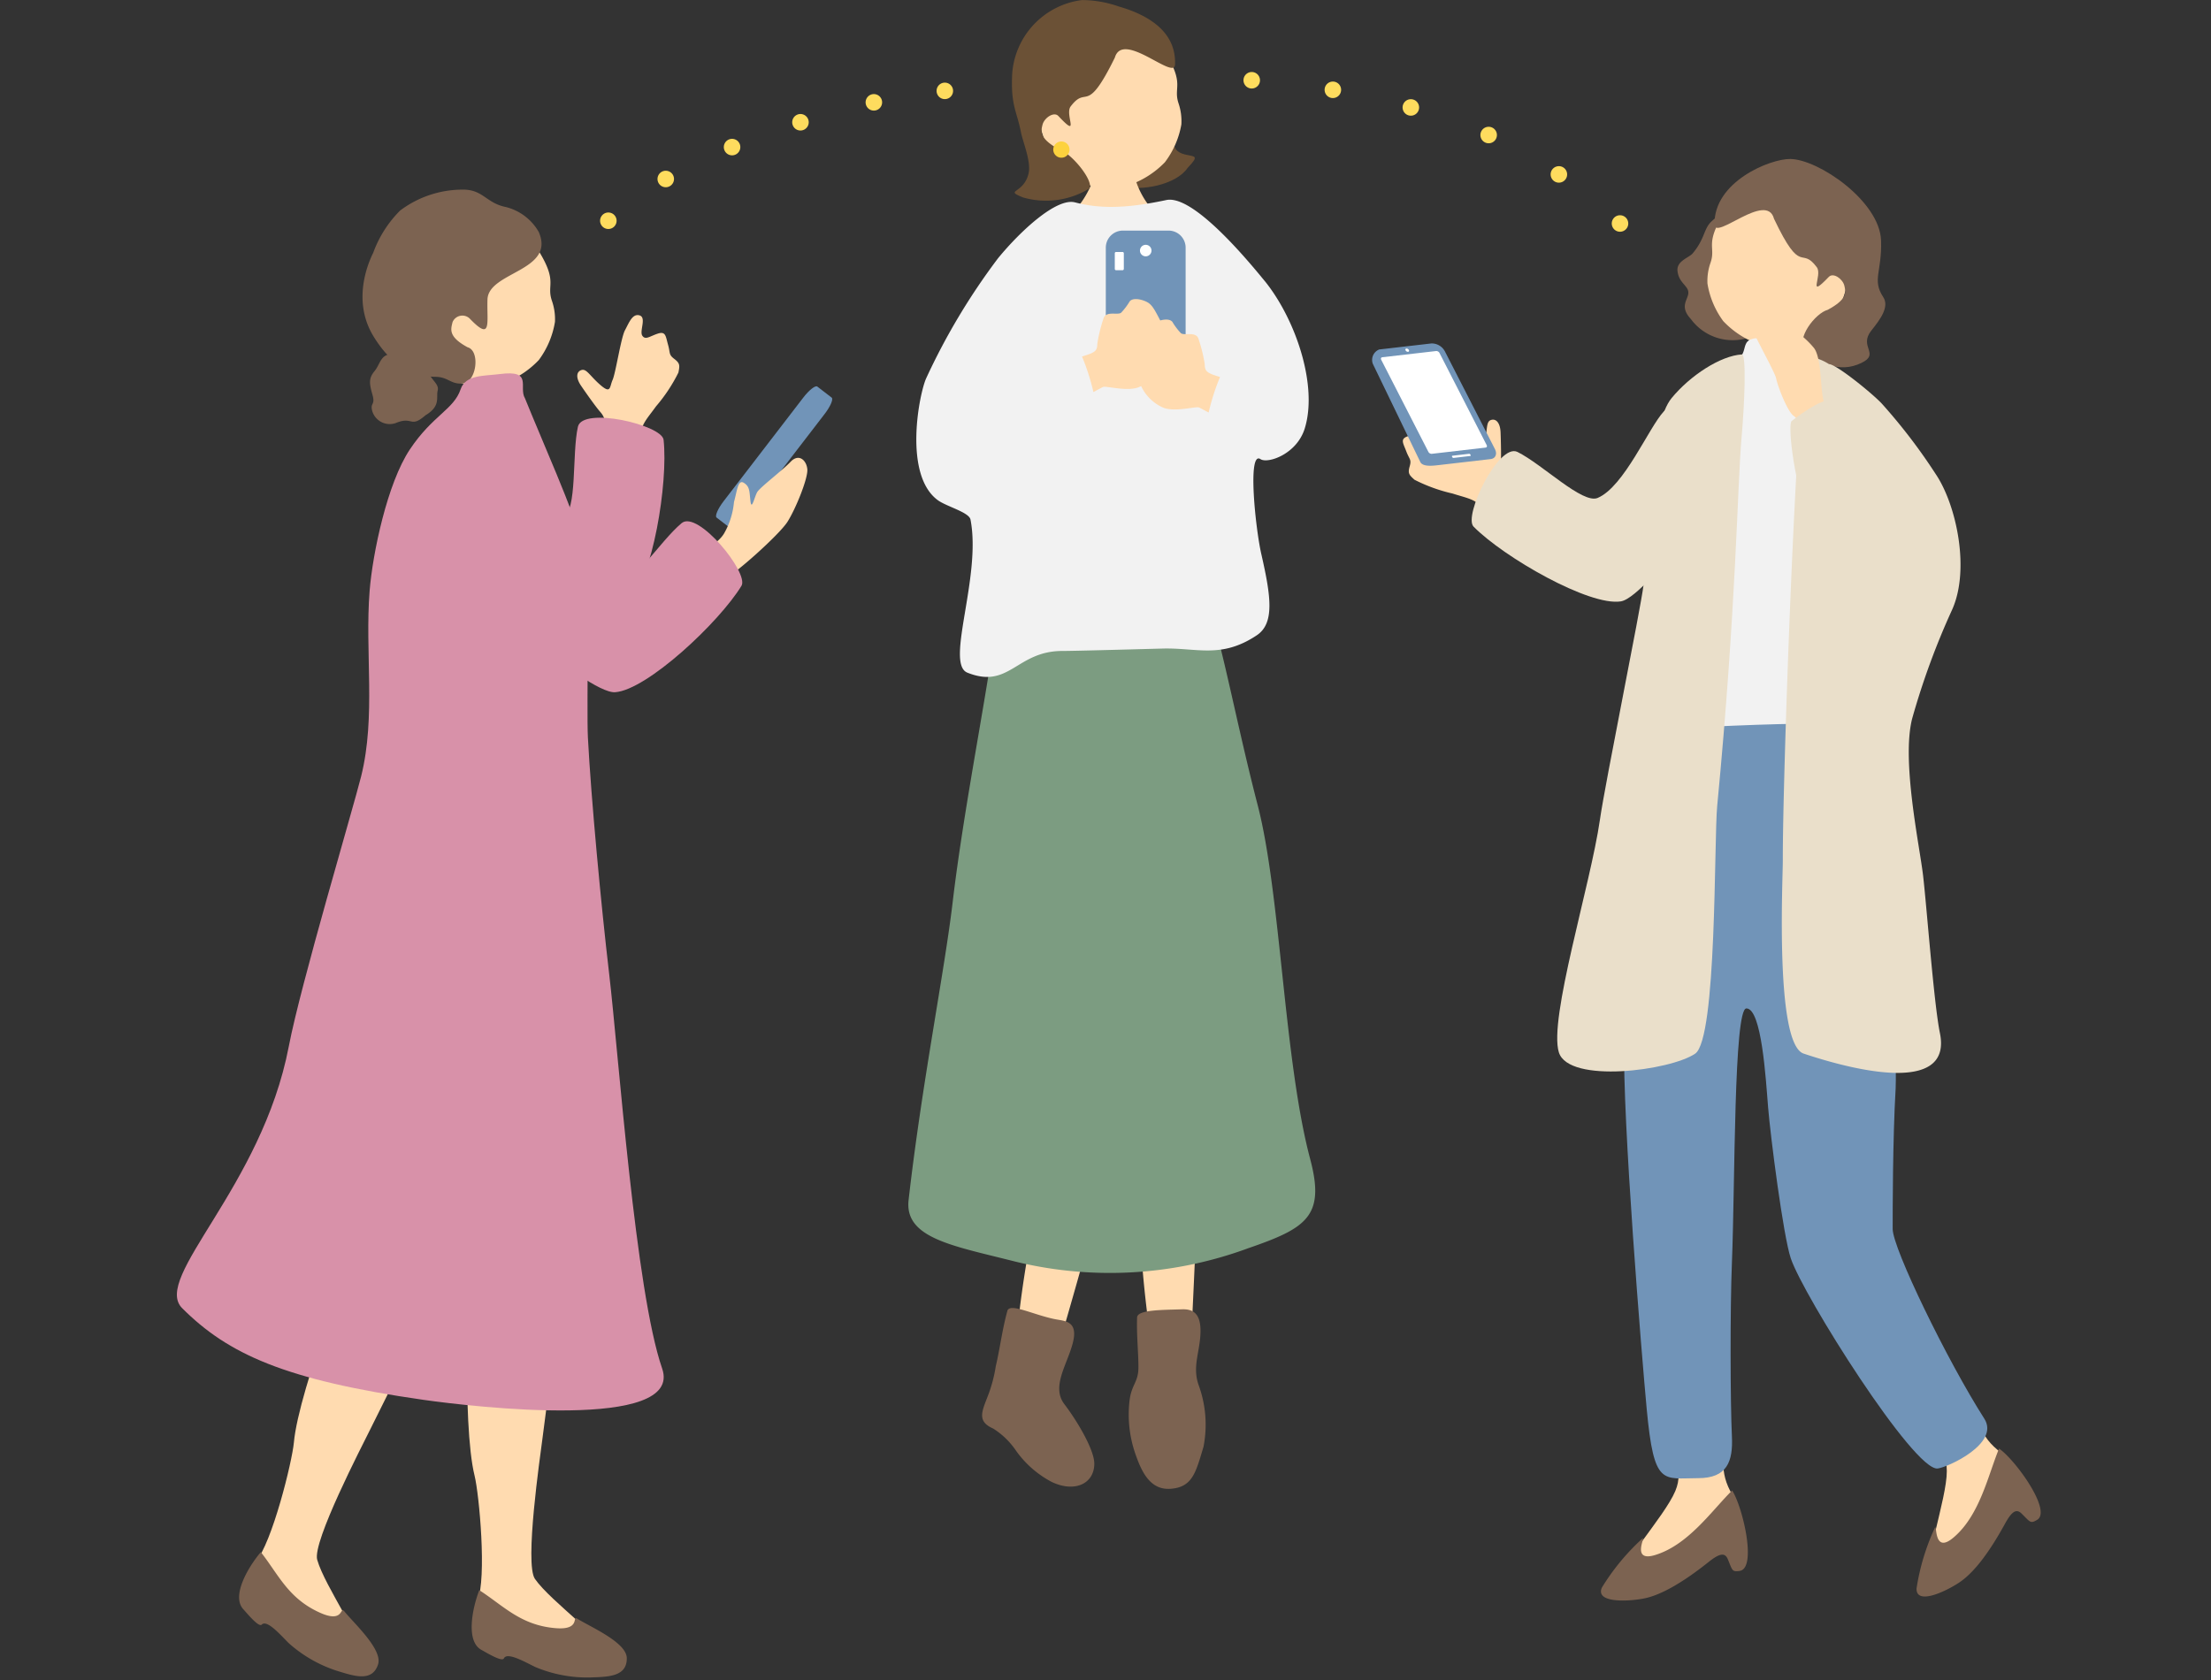 <svg xmlns="http://www.w3.org/2000/svg" xmlns:xlink="http://www.w3.org/1999/xlink" width="200" height="152" viewBox="0 0 200 152">
  <rect x="0" y="0" width="200" height="152" fill="#333333" stroke="none"/>
  <defs>
    <clipPath id="clip-path">
      <rect id="長方形_6890" data-name="長方形 6890" width="200" height="152" transform="translate(658 2092)" fill="none" stroke="#707070" stroke-width="1"/>
    </clipPath>
    <clipPath id="clip-path-2">
      <rect id="長方形_6889" data-name="長方形 6889" width="168.593" height="151.776" fill="none"/>
    </clipPath>
  </defs>
  <g id="カテゴリイラスト03" transform="translate(-658 -2092)" clip-path="url(#clip-path)">
    <g id="グループ_29001" data-name="グループ 29001" transform="translate(674 2092)">
      <g id="グループ_29000" data-name="グループ 29000" clip-path="url(#clip-path-2)">
        <path id="パス_80660" data-name="パス 80660" d="M56.27,265.311c.857-2.129.16-9.667-.258-11.357-1.157-4.678-.608-19.045-.157-21.913.092-.588.436-2.575,3.727-2.906,3.172-.319,4.947,1.949,4.814,3.239-.73,7.062-1.656,13.557-2.242,18.2-.207,1.642-1.633,11.352-.683,12.718,1.473,2.12,6.746,5.774,5.861,6.414-2.42.911-11.624-1.07-11.062-4.4" transform="translate(-29.083 -120.44)" fill="#ffdbb0"/>
        <path id="パス_80661" data-name="パス 80661" d="M56.9,303.334c2.178,1.4,3.707,3.145,6.816,3.431,2.433.234,1.523-1.177,2.071-.836,1.189.741,4.44,2.133,4.459,3.55.023,1.713-1.728,1.7-3.382,1.756a12.147,12.147,0,0,1-4.9-.949c-.971-.472-2.545-1.379-2.837-.778-.152.312-1.272-.339-2.061-.787-1.4-.8-.791-3.762-.164-5.387" transform="translate(-29.548 -159.463)" fill="#7c6351"/>
        <path id="パス_80662" data-name="パス 80662" d="M14.766,261.051c1.506-1.732,3.313-9.083,3.47-10.817.436-4.8,5.653-18.2,7.017-20.759.279-.525,1.254-2.29,4.472-1.527,3.1.736,4.038,3.46,3.49,4.635-3,6.435-6,12.271-8.071,16.47-.733,1.485-5.255,10.194-4.8,11.8.7,2.485,4.487,7.662,3.442,7.978-2.585.069-10.635-4.812-9.015-7.775" transform="translate(-7.651 -119.733)" fill="#ffdbb0"/>
        <path id="パス_80663" data-name="パス 80663" d="M13.833,296.072c1.6,2.036,2.474,4.184,5.32,5.471,2.223,1.017,1.824-.614,2.23-.113.881,1.089,3.5,3.468,3.053,4.813-.539,1.626-2.189,1.04-3.771.554a12.147,12.147,0,0,1-4.321-2.5c-.764-.764-1.954-2.136-2.427-1.663-.246.245-1.091-.736-1.691-1.418-1.065-1.21.482-3.813,1.606-5.144" transform="translate(-6.24 -155.645)" fill="#7c6351"/>
        <path id="パス_80664" data-name="パス 80664" d="M103.5,84.093c-.52.677-.8,1.339-.631,1.472l1.3,1c.173.133.74-.312,1.261-.988l7.22-9.392c.52-.677.8-1.339.631-1.472l-1.3-1c-.173-.133-.74.312-1.261.988Z" transform="translate(-54.05 -38.738)" fill="#7194b8"/>
        <path id="パス_80665" data-name="パス 80665" d="M102,94.161c-.581,1-2.093,1.6-2.137,2.088-.092,1.021,1.079,1.919,2.371,1.855.491-.024,4.745-3.791,5.5-4.993s1.866-3.947,1.786-4.753-.767-1.45-1.516-.661-2.766,2.309-3.016,2.74-.509,1.719-.611.814-.055-1.313-.6-1.654-.621.8-.891,1.734A6.916,6.916,0,0,1,102,94.161" transform="translate(-52.493 -45.913)" fill="#ffdbb0"/>
        <path id="パス_80666" data-name="パス 80666" d="M78.912,71.226c.109-1.356-.059-1.894-.462-2.35s-1.246-1.647-1.742-2.374-.429-1.276.033-1.424.752.522,1.717,1.356.818.173,1.1-.462.757-3.821,1.12-4.494.671-1.539,1.321-1.344-.033,1.424.25,1.839.66.052,1.394-.189.714.243.932,1.008.034.876.572,1.285.481.616.366,1.227a14.77,14.77,0,0,1-2.025,3.057c-.835,1.163-1.357,1.6-1.458,2.861-.048.6-3.229,1.364-3.119,0" transform="translate(-40.145 -31.598)" fill="#ffdbb0"/>
        <path id="パス_80667" data-name="パス 80667" d="M59.912,88.756c1.314-.7.789-5.782,1.346-8.255.416-1.85,7.6-.163,7.749,1.178.43,3.882-1,12.682-3.151,14.6-1.024.915-5.748.835-6.53,1-1.942.415-8.416-.8-9.23-1.063-4.648-1.509-2.212-7.588,1.1-7.819,1.993-.139,6.418,1.574,8.718.353" transform="translate(-24.982 -41.89)" fill="#d891a9"/>
        <path id="パス_80668" data-name="パス 80668" d="M46.483,53.522a6.007,6.007,0,0,0,5.452,2.139,8.279,8.279,0,0,0,4.187-2.381,7.942,7.942,0,0,0,1.46-3.451,5.052,5.052,0,0,0-.278-1.916c-.5-1.466.544-1.664-1.175-4.474-.522-.853-3.433-4.658-7.819-3.966-3.855.608-5.385,10.18-1.827,14.049" transform="translate(-23.382 -20.707)" fill="#ffdbb0"/>
        <path id="パス_80669" data-name="パス 80669" d="M51.359,40.024a4.754,4.754,0,0,0-2.985-2.277c-1.794-.355-2.057-1.6-3.92-1.574a9.4,9.4,0,0,0-5.646,1.892,10.463,10.463,0,0,0-2.436,3.826c-.484.969-1.907,4.341,0,7.508,2.135,3.54,4.541,3.692,5.643,3.71,1.156.018,1.352.688,2.441.607,1.271-.094,1.622-2.962.458-3.279-1.8-.973-1.51-1.655-1.362-2.282a.962.962,0,0,1,1.539-.329c2.048,2.136,1.547.4,1.619-1.718.085-2.511,6.164-2.557,4.646-6.085" transform="translate(-18.614 -19.016)" fill="#7c6351"/>
        <path id="パス_80670" data-name="パス 80670" d="M41.867,73.041c-1.421,1.238-1.118.053-2.712.717a1.647,1.647,0,0,1-2.114-1.075c-.224-.82.3-.487.012-1.5s-.347-1.471.184-2.118.528-1.458,1.5-1.557,1.135.442,1.679.444,1.216-.231,1.54.842,1.16,1.382,1,2.019.3,1.392-1.091,2.233" transform="translate(-19.364 -35.48)" fill="#7c6351"/>
        <path id="パス_80671" data-name="パス 80671" d="M10.126,132.1c1.07-5.592,5.815-21.5,6.544-24.431,1.346-5.417.327-11.234.764-16.76.269-3.4,1.6-9.744,3.636-12.8,2.073-3.11,3.979-3.611,4.6-5.459.443-1.327,2.154-1.185,3.538-1.367,3.055-.4,1.667,1.185,2.282,2.2,1.57,3.893,4.309,9.972,5.264,13.335.643,2.262.287,14.723.426,17.361.291,5.526,1.2,15.229,1.915,21.3.872,7.417,2.376,28.775,4.8,35.775,1.963,5.672-17.015,3.49-21.6,2.836C9.761,162.3,4.624,159.942.48,155.8c-2.761-2.76,7.2-10.907,9.646-23.7" transform="translate(0 -37.439)" fill="#d891a9"/>
        <path id="パス_80672" data-name="パス 80672" d="M68.9,105.026c1.466.251,4.161-4.092,6.113-5.708,1.46-1.209,6.113,4.52,5.411,5.671-2.035,3.334-8.548,9.421-11.425,9.628-1.369.1-5.058-2.855-5.779-3.2-1.79-.859-6.171-5.779-6.653-6.485-2.754-4.036,2.89-7.356,5.65-5.515,1.662,1.108,4.116,5.17,6.682,5.611" transform="translate(-29.352 -51.988)" fill="#d891a9"/>
        <path id="パス_80673" data-name="パス 80673" d="M185.131,26.964c-1.046,1.562-4.3,2.132-5.835,1.647-3.277-1.035,2.118-4.163,2.4-5.579.2-1.036,1.047-.766,2.161.586.345.419-.583,1.722,1,2.125.9.227,1.4.05.275,1.221" transform="translate(-93.702 -11.776)" fill="#6b5136"/>
        <path id="パス_80674" data-name="パス 80674" d="M174.741,27.584c-.175,0-2.481.165-2.7.144a12.383,12.383,0,0,1-.4,2.916,8.494,8.494,0,0,1-2.565,3.75c-2.565,1.848,11.83,2.4,8.675-.138a7.559,7.559,0,0,1-2.586-4.725c-.145-.657-.428-1.7-.428-1.948" transform="translate(-88.723 -14.501)" fill="#ffdbb0"/>
        <path id="パス_80675" data-name="パス 80675" d="M166.006,15.656a5.993,5.993,0,0,0,5.416,2.193,8.265,8.265,0,0,0,4.2-2.33,7.928,7.928,0,0,0,1.494-3.427,5.021,5.021,0,0,0-.258-1.914c-.486-1.468.562-1.654-1.123-4.476-.511-.857-3.373-4.685-7.757-4.042-3.853.564-5.483,10.1-1.976,14" transform="translate(-86.253 -0.835)" fill="#ffdbb0"/>
        <path id="パス_80676" data-name="パス 80676" d="M168.566,5.222c.719-2.517,5.385,2.093,5.445.618.129-3.183-2.8-4.6-5.1-5.257A10.1,10.1,0,0,0,165.6.006a7.235,7.235,0,0,0-6.318,6.672c-.144,2.866.426,3.4.785,5.249.184.95.959,2.713.69,3.8-.458,1.852-2.255,1.427-.48,2.141a7.532,7.532,0,0,0,5.928-.775c.629-.528-1.523-3.241-2.681-3.571-1.783-.99-1.652-1.606-1.5-2.23s1.032-1.227,1.438-.794c2.02,2.153.551-.129,1.107-.865,1.513-2,1.366.934,3.994-4.411" transform="translate(-83.723 0)" fill="#6b5136"/>
        <path id="パス_80677" data-name="パス 80677" d="M168.61,27.722a.735.735,0,1,1-.735-.735.735.735,0,0,1,.735.735" transform="translate(-87.865 -14.187)" fill="#fdd23e"/>
        <path id="パス_80678" data-name="パス 80678" d="M159.592,230.5a98.981,98.981,0,0,1,1.442-11.717c.417-2.242,1.079-7.3,1.295-9.766.391-4.485-.919-7.756,4.394-6.906,4.274.683,2.744,3.8,1.945,7.355-1.64,7.3-5.423,19.764-5.462,20.192a6.53,6.53,0,0,1-.508,2.316c-.349.733-3.1-1.152-3.107-1.474" transform="translate(-83.897 -106.179)" fill="#ffdbb0"/>
        <path id="パス_80679" data-name="パス 80679" d="M155.85,249.776c.212-.762,2.327.346,4.3.745.887.179,2.122.137,1.634,2.109s-1.989,3.986-.776,5.581,2.728,4.177,2.71,5.412c-.026,1.81-1.789,2.6-3.831,1.638a9.208,9.208,0,0,1-3.25-2.837,7,7,0,0,0-2.071-2.006c-1.49-.657-1.014-1.55-.458-3a12.936,12.936,0,0,0,.7-2.657c.347-1.424.578-3.305,1.045-4.984" transform="translate(-80.73 -131.17)" fill="#7c6351"/>
        <path id="パス_80680" data-name="パス 80680" d="M182.881,227.513a99.055,99.055,0,0,1-1.3-11.733c-.112-2.278-.635-7.347-1-9.8-.656-4.454-2.686-7.334,2.68-7.734,4.316-.322,3.547,3.063,3.591,6.707.091,7.483-.711,20.482-.65,20.908a6.509,6.509,0,0,1,.041,2.37c-.17.794-3.277-.406-3.363-.716" transform="translate(-94.446 -104.206)" fill="#ffdbb0"/>
        <path id="パス_80681" data-name="パス 80681" d="M182.285,250.494c.027-.7,2.255-.674,4.048-.734.807-.027,1.706.177,1.688,1.989s-.756,3.111-.191,4.806a10.418,10.418,0,0,1,.461,5.643c-.691,2.3-.983,3.666-2.994,3.8-1.727.115-2.526-1.34-3.109-2.994a10.834,10.834,0,0,1-.576-5.067c.184-1.373.785-1.595.793-2.9s-.179-2.987-.12-4.54" transform="translate(-95.427 -131.297)" fill="#7c6351"/>
        <path id="パス_80682" data-name="パス 80682" d="M175.851,159.643c-2.377-8.935-2.667-24-4.753-32.036-2.377-9.154-3.884-18.486-5.468-20.084-5.029-5.073-9.676-2.761-16.013-3.051-1.078-.049-1.641,1.453-2.094,5.884-.574,5.623-2.943,16.954-4.017,26.079-.736,6.247-2.793,16.452-3.982,26.913-.384,3.381,3.836,4.109,9.167,5.448a36.14,36.14,0,0,0,21.559-1.089c5.283-1.819,6.974-2.906,5.6-8.064" transform="translate(-73.335 -54.774)" fill="#7c9c81"/>
        <path id="パス_80683" data-name="パス 80683" d="M172.512,45.425c-1.791-2.2-6.523-7.8-8.877-7.3-3.518.747-5.916.823-8.259.212-1.661-.434-4.9,2.539-6.955,5.044a59.1,59.1,0,0,0-6.5,10.852c-.625,1.338-2.109,8.723,1.037,11.043.785.579,2.834,1.093,2.963,1.757,1.009,5.177-2.32,13.039-.282,13.853,3.818,1.527,4.431-1.975,8.617-1.963,1.13,0,7.958-.19,9.053-.218,3.113-.081,5.3.94,8.507-1.2,1.636-1.091,1.281-3.541.409-7.358-.52-2.273-1.272-9.38-.073-8.58.654.436,3.272-.436,4-2.763,1.21-3.872-.8-9.889-3.636-13.379" transform="translate(-74.133 -20.026)" fill="#f2f2f2"/>
        <path id="パス_80684" data-name="パス 80684" d="M1.545,0h4.13A1.545,1.545,0,0,1,7.22,1.545V10.2a1.545,1.545,0,0,1-1.545,1.545H1.545A1.545,1.545,0,0,1,0,10.2V1.545A1.545,1.545,0,0,1,1.545,0Z" transform="translate(84.028 20.863)" fill="#7194b8"/>
        <path id="パス_80685" data-name="パス 80685" d="M184.718,47.221a.521.521,0,1,1-.521-.521.521.521,0,0,1,.521.521" transform="translate(-96.558 -24.55)" fill="#fff"/>
        <path id="パス_80686" data-name="パス 80686" d="M179.681,49.586a.119.119,0,0,1-.1.129h-.616a.119.119,0,0,1-.1-.129V48.195a.119.119,0,0,1,.1-.129h.616a.119.119,0,0,1,.1.129Z" transform="translate(-94.024 -25.268)" fill="#fff"/>
        <path id="パス_80687" data-name="パス 80687" d="M173.3,62.024c.61-.238.7-.422.714-.952a13.747,13.747,0,0,1,.549-2.238c.205-.76,1.272-.3,1.6-.548a5.717,5.717,0,0,0,.777-1.029c.282-.345,1.035-.21,1.555.055s.75.8,1.4,2.042.061,2.705.019,3.343a3.95,3.95,0,0,1-2.059,2.285c-1.007.489-3-.085-3.309.016-.052.017-.379.19-.887.465a19.953,19.953,0,0,0-1.031-3.217c.331-.1.57-.183.668-.221" transform="translate(-90.752 -29.991)" fill="#ffdbb0"/>
        <path id="パス_80688" data-name="パス 80688" d="M189.881,65.933c-.61-.238-.7-.422-.714-.952a13.8,13.8,0,0,0-.55-2.238c-.2-.76-1.272-.3-1.6-.548a5.714,5.714,0,0,1-.777-1.029c-.282-.345-1.035-.21-1.555.055s-.75.8-1.4,2.042-.061,2.705-.019,3.343a3.95,3.95,0,0,0,2.059,2.285c1.007.489,3-.085,3.309.016.052.017.379.19.887.465a19.907,19.907,0,0,1,1.031-3.217c-.331-.1-.57-.183-.668-.221" transform="translate(-96.192 -32.046)" fill="#ffdbb0"/>
        <path id="パス_80689" data-name="パス 80689" d="M243.7,85.159c-.895-1.024-1.081-1.556-1.029-2.162s.019-2.065-.015-2.945-.415-1.28-.875-1.124-.293.867-.572,2.112-.554.626-1.16.285-2.884-2.618-3.577-2.944-1.455-.837-1.862-.292.875,1.124.895,1.626-.5.435-1.232.678-.429.621-.148,1.366.494.723.306,1.372-.02.781.437,1.2a14.779,14.779,0,0,0,3.448,1.249c1.364.438,2.04.474,2.875,1.43.4.452,3.405-.827,2.508-1.855" transform="translate(-122.919 -40.926)" fill="#ffdbb0"/>
        <path id="パス_80690" data-name="パス 80690" d="M239.05,75.06c.23.449.056.858-.385.909l-4.724.546c-.442.051-1.4.179-1.633-.27l-4.3-8.893a1.017,1.017,0,0,1,.577-1.3l4.724-.546a1.346,1.346,0,0,1,1.22.723Z" transform="translate(-119.826 -34.433)" fill="#7194b8"/>
        <path id="パス_80691" data-name="パス 80691" d="M239.2,75.466c.057.113.014.215-.1.228l-4.874.564a.336.336,0,0,1-.3-.181l-4.264-8.329c-.057-.112-.014-.215.1-.228l4.874-.563a.335.335,0,0,1,.3.181Z" transform="translate(-120.721 -35.198)" fill="#fff"/>
        <path id="パス_80692" data-name="パス 80692" d="M244.863,86.673c.023.045.006.086-.038.091l-1.5.174a.136.136,0,0,1-.122-.073l-.018-.035c-.023-.045-.006-.086.038-.091l1.5-.174a.135.135,0,0,1,.122.073Z" transform="translate(-127.837 -45.507)" fill="#fff"/>
        <path id="パス_80693" data-name="パス 80693" d="M234.61,66.615c.042.083.01.157-.07.166a.245.245,0,0,1-.223-.132c-.042-.082-.01-.157.07-.166a.245.245,0,0,1,.223.132" transform="translate(-123.171 -34.95)" fill="#fff"/>
        <path id="パス_80694" data-name="パス 80694" d="M339.1,270.95c-2.556-1.682-2.247-2.861-3.753-5.7-.619-1.167-6.235-.382-5,1.624,1.626,2.632,3.331,3.07,3.328,5.383,0,2.582-2.253,8.589-1.161,8.611,2.508-.631,8.941-7.5,6.582-9.92" transform="translate(-173.572 -139.156)" fill="#ffdbb0"/>
        <path id="パス_80695" data-name="パス 80695" d="M339.246,276.332c-.991,2.392-1.738,6.047-4.131,8.055-1.866,1.579-1.437-1.45-1.692-.858a20.487,20.487,0,0,0-1.641,5.458c-.041,1.463,2.388.41,3.78-.485.842-.541,2.25-1.778,4.215-5.362.617-1.126,1.03-1.4,1.507-.93.791.775.785.932,1.4.572,1.389-.818-1.995-5.473-3.436-6.451" transform="translate(-174.418 -145.268)" fill="#7c6351"/>
        <path id="パス_80696" data-name="パス 80696" d="M286.235,277.021c-1.706-2.54-.965-3.507-1.255-6.707-.12-1.316-5.6-2.765-5.235-.436.48,3.056,1.882,4.12.986,6.252-1,2.379-5.4,7.048-4.4,7.491,2.556.388,11.148-3.459,9.908-6.6" transform="translate(-145.188 -141.227)" fill="#ffdbb0"/>
        <path id="パス_80697" data-name="パス 80697" d="M283.459,284.315c-1.84,1.822-3.943,4.9-6.926,5.829-2.331.734-.764-1.893-1.228-1.446a20.486,20.486,0,0,0-3.626,4.4c-.6,1.333,2.044,1.3,3.673,1.015.986-.173,2.763-.768,5.961-3.313,1-.8,1.49-.889,1.75-.273.43,1.02.364,1.163,1.068,1.068,1.6-.217.279-5.819-.672-7.278" transform="translate(-142.775 -149.464)" fill="#7c6351"/>
        <path id="パス_80698" data-name="パス 80698" d="M287.405,50.148a4.687,4.687,0,0,0,4.849,1.771c3.245-.978-.269-3.562-.526-4.961-.187-1.024-.081-2.868-.409-3.623s.645-4.542-2.063-2.03c-.712.66-.587,1.571-1.7,2.888-.346.408-1.472.678-1.371,1.595.12,1.1,1,1.329.98,1.975s-.848,1.217.242,2.386" transform="translate(-150.443 -21.267)" fill="#7c6351"/>
        <path id="パス_80699" data-name="パス 80699" d="M302.807,46.385a5.909,5.909,0,0,1-5.368,2.092,8.144,8.144,0,0,1-4.113-2.351,7.815,7.815,0,0,1-1.429-3.4,4.952,4.952,0,0,1,.278-1.883c.5-1.441-.533-1.638,1.165-4.4.516-.838,3.387-4.575,7.7-3.885,3.792.607,5.275,10.026,1.766,13.824" transform="translate(-153.446 -17.073)" fill="#ffdbb0"/>
        <path id="パス_80700" data-name="パス 80700" d="M298.632,35.724c-.675-2.49-5.336,1.993-5.376.539-.106-3.87,5.029-5.967,6.862-5.937,2.556.04,8.064,3.813,8.2,7.364.1,2.828-.835,3.565.191,5.119.587.889-.25,2.016-1.07,3.041-1.174,1.47.819,2.091-.876,2.918-2.1,1.028-3.947-.083-5.1-1.233-.887-.886.885-3.253,2.03-3.562,1.771-.953,1.65-1.562,1.506-2.179s-1-1.223-1.408-.8c-2.019,2.1-.541-.135-1.08-.867-1.466-1.99-1.359.9-3.88-4.4" transform="translate(-154.164 -15.942)" fill="#7c6351"/>
        <path id="パス_80701" data-name="パス 80701" d="M287.262,88.665c0,4.392.834,11.21,1.422,11.5s2.993.226,5.792.288c4.346.1,7.878.855,8.928.75,2.181-.218,1.551-11.016,1.636-11.888.655-6.763,1.99-15.73.286-17.606-1.96-2.157-3.9-4.143-6.6-4.943-1.238-.368.942-1.571-3.417-2.181-3.635-.509-1.64,1.258-3.417,1.963-2.125.843-3,5.424-3.325,8.26-.218,1.891-1.309,9.489-1.309,13.852" transform="translate(-151.014 -33.907)" fill="#f2f2f2"/>
        <path id="パス_80702" data-name="パス 80702" d="M277.037,138.7c-.156.868-.732,16.705-1.023,28.049-.18,7.032,1.6,28.649,2.036,33.3.66,7.042,1.44,6.254,4.653,6.254,2.618,0,3.163-1.5,3.054-3.781-.146-3.054-.169-11.475,0-15.706.291-7.271.165-23.013,1.31-23.013,1.381,0,1.755,6.36,1.963,8.943s1.367,11.613,2.05,13.662c1.12,3.36,11.145,19.279,13.29,19.021.926-.111,5.65-2.266,4.218-4.508-3.345-5.235-8.289-15.415-8.289-17.16,0-1.626,0-8.144.269-12.726.126-2.155-.421-31.051-1.206-32.417s-22.326.08-22.326.08" transform="translate(-145.094 -72.565)" fill="#7194b8"/>
        <path id="パス_80703" data-name="パス 80703" d="M279.964,67.61c-1.941.113-4.687,1.912-6.36,3.948-1.968,2.4-1.745,10.325-2.545,16.942-.262,2.168-3.458,17.821-3.943,21.215-.836,5.851-4.663,18.061-3.709,21.05.908,2.843,10.07,1.643,12.325.109,1.977-1.345,1.7-19.307,1.993-22.4,1.727-17.963,1.823-28.99,2.2-33.281.291-3.272.449-7.608.034-7.584" transform="translate(-138.394 -35.542)" fill="#eadfca"/>
        <path id="パス_80704" data-name="パス 80704" d="M320.065,78.858a51.23,51.23,0,0,0-4.908-6.435c-.781-.862-4.114-3.58-4.8-3.6-.006,0-2.039-1.347-2.223.092-.871,6.837-1.968,37.3-1.954,44.792.008,1.716-.732,16.632,1.886,17.5,5.765,1.921,13.39,3.344,12.325-1.855-.546-2.664-1.2-11.517-1.527-14.288-.318-2.7-1.963-10.362-.981-14.179a67.784,67.784,0,0,1,3.6-9.816c1.636-3.6.436-9.38-1.418-12.216" transform="translate(-160.912 -35.88)" fill="#eadfca"/>
        <path id="パス_80705" data-name="パス 80705" d="M306.261,63.644c.772,1.053.516,4.518,1,5.094,2.4,2.854-1.866,4.041-2.067,2.97-.09-.479-.207-1.544-.777-1.936s-1.437-2.635-1.6-3.423c-.093-.448-1.485-2.98-1.9-3.888-.227-.5.253-.887,1.044-.805.278.028.279-.758.921-.441a8.126,8.126,0,0,1,3.381,2.429" transform="translate(-158.161 -32.141)" fill="#ffdbb0"/>
        <path id="パス_80706" data-name="パス 80706" d="M258.338,85.435c-1.37.58-4.985-3.033-7.256-4.16-1.7-.843-4.919,5.8-3.972,6.757,2.743,2.781,10.475,7.219,13.323,6.763,1.356-.218,4.272-3.935,4.895-4.437,1.547-1.246,3.484-6.28,3.792-7.078,1.759-4.559-2.533-8.095-4.8-5.672-1.365,1.459-3.584,6.811-5.982,7.826" transform="translate(-129.816 -40.385)" fill="#eadfca"/>
        <path id="パス_80707" data-name="パス 80707" d="M317.16,95.576c-7.744.545-9.99-16.818-9.323-17.346.992-.784,3.472-2.531,3.817-1.636.557,1.444,7.8,13.855,7.8,13.855s1.88,4.833-2.29,5.126" transform="translate(-161.771 -40.135)" fill="#eadfca"/>
        <path id="パス_80708" data-name="パス 80708" d="M82.182,41.477a.746.746,0,1,1-.523-.915.746.746,0,0,1,.523.915" transform="translate(-42.433 -21.309)" fill="#fedc5e"/>
        <path id="パス_80709" data-name="パス 80709" d="M93.131,33.512a.746.746,0,1,1-.523-.915.745.745,0,0,1,.523.915" transform="translate(-48.189 -17.122)" fill="#fedc5e"/>
        <path id="パス_80710" data-name="パス 80710" d="M105.778,27.428a.746.746,0,1,1-.523-.915.745.745,0,0,1,.523.915" transform="translate(-54.837 -13.924)" fill="#fedc5e"/>
        <path id="パス_80711" data-name="パス 80711" d="M118.822,22.69a.746.746,0,1,1-.524-.915.745.745,0,0,1,.524.915" transform="translate(-61.694 -11.433)" fill="#fedc5e"/>
        <path id="パス_80712" data-name="パス 80712" d="M132.82,18.891a.746.746,0,1,1-.523-.915.745.745,0,0,1,.523.915" transform="translate(-69.053 -9.436)" fill="#fedc5e"/>
        <path id="パス_80713" data-name="パス 80713" d="M146.355,16.7a.746.746,0,1,1-.523-.915.745.745,0,0,1,.523.915" transform="translate(-76.169 -8.282)" fill="#fedc5e"/>
        <path id="パス_80714" data-name="パス 80714" d="M273.675,41.974a.746.746,0,1,0,.56-.894.745.745,0,0,0-.56.894" transform="translate(-143.861 -21.586)" fill="#fedc5e"/>
        <path id="パス_80715" data-name="パス 80715" d="M262.017,32.611a.746.746,0,1,0,.56-.894.745.745,0,0,0-.56.894" transform="translate(-137.732 -16.664)" fill="#fedc5e"/>
        <path id="パス_80716" data-name="パス 80716" d="M248.626,25.1a.746.746,0,1,0,.56-.894.745.745,0,0,0-.56.894" transform="translate(-130.693 -12.716)" fill="#fedc5e"/>
        <path id="パス_80717" data-name="パス 80717" d="M233.784,19.837a.746.746,0,1,0,.56-.894.745.745,0,0,0-.56.894" transform="translate(-122.89 -9.949)" fill="#fedc5e"/>
        <path id="パス_80718" data-name="パス 80718" d="M218.912,16.473a.746.746,0,1,0,.56-.894.745.745,0,0,0-.56.894" transform="translate(-115.072 -8.18)" fill="#fedc5e"/>
        <path id="パス_80719" data-name="パス 80719" d="M203.438,14.649a.746.746,0,1,0,.56-.894.745.745,0,0,0-.56.894" transform="translate(-106.937 -7.221)" fill="#fedc5e"/>
      </g>
    </g>
  </g>
</svg>

